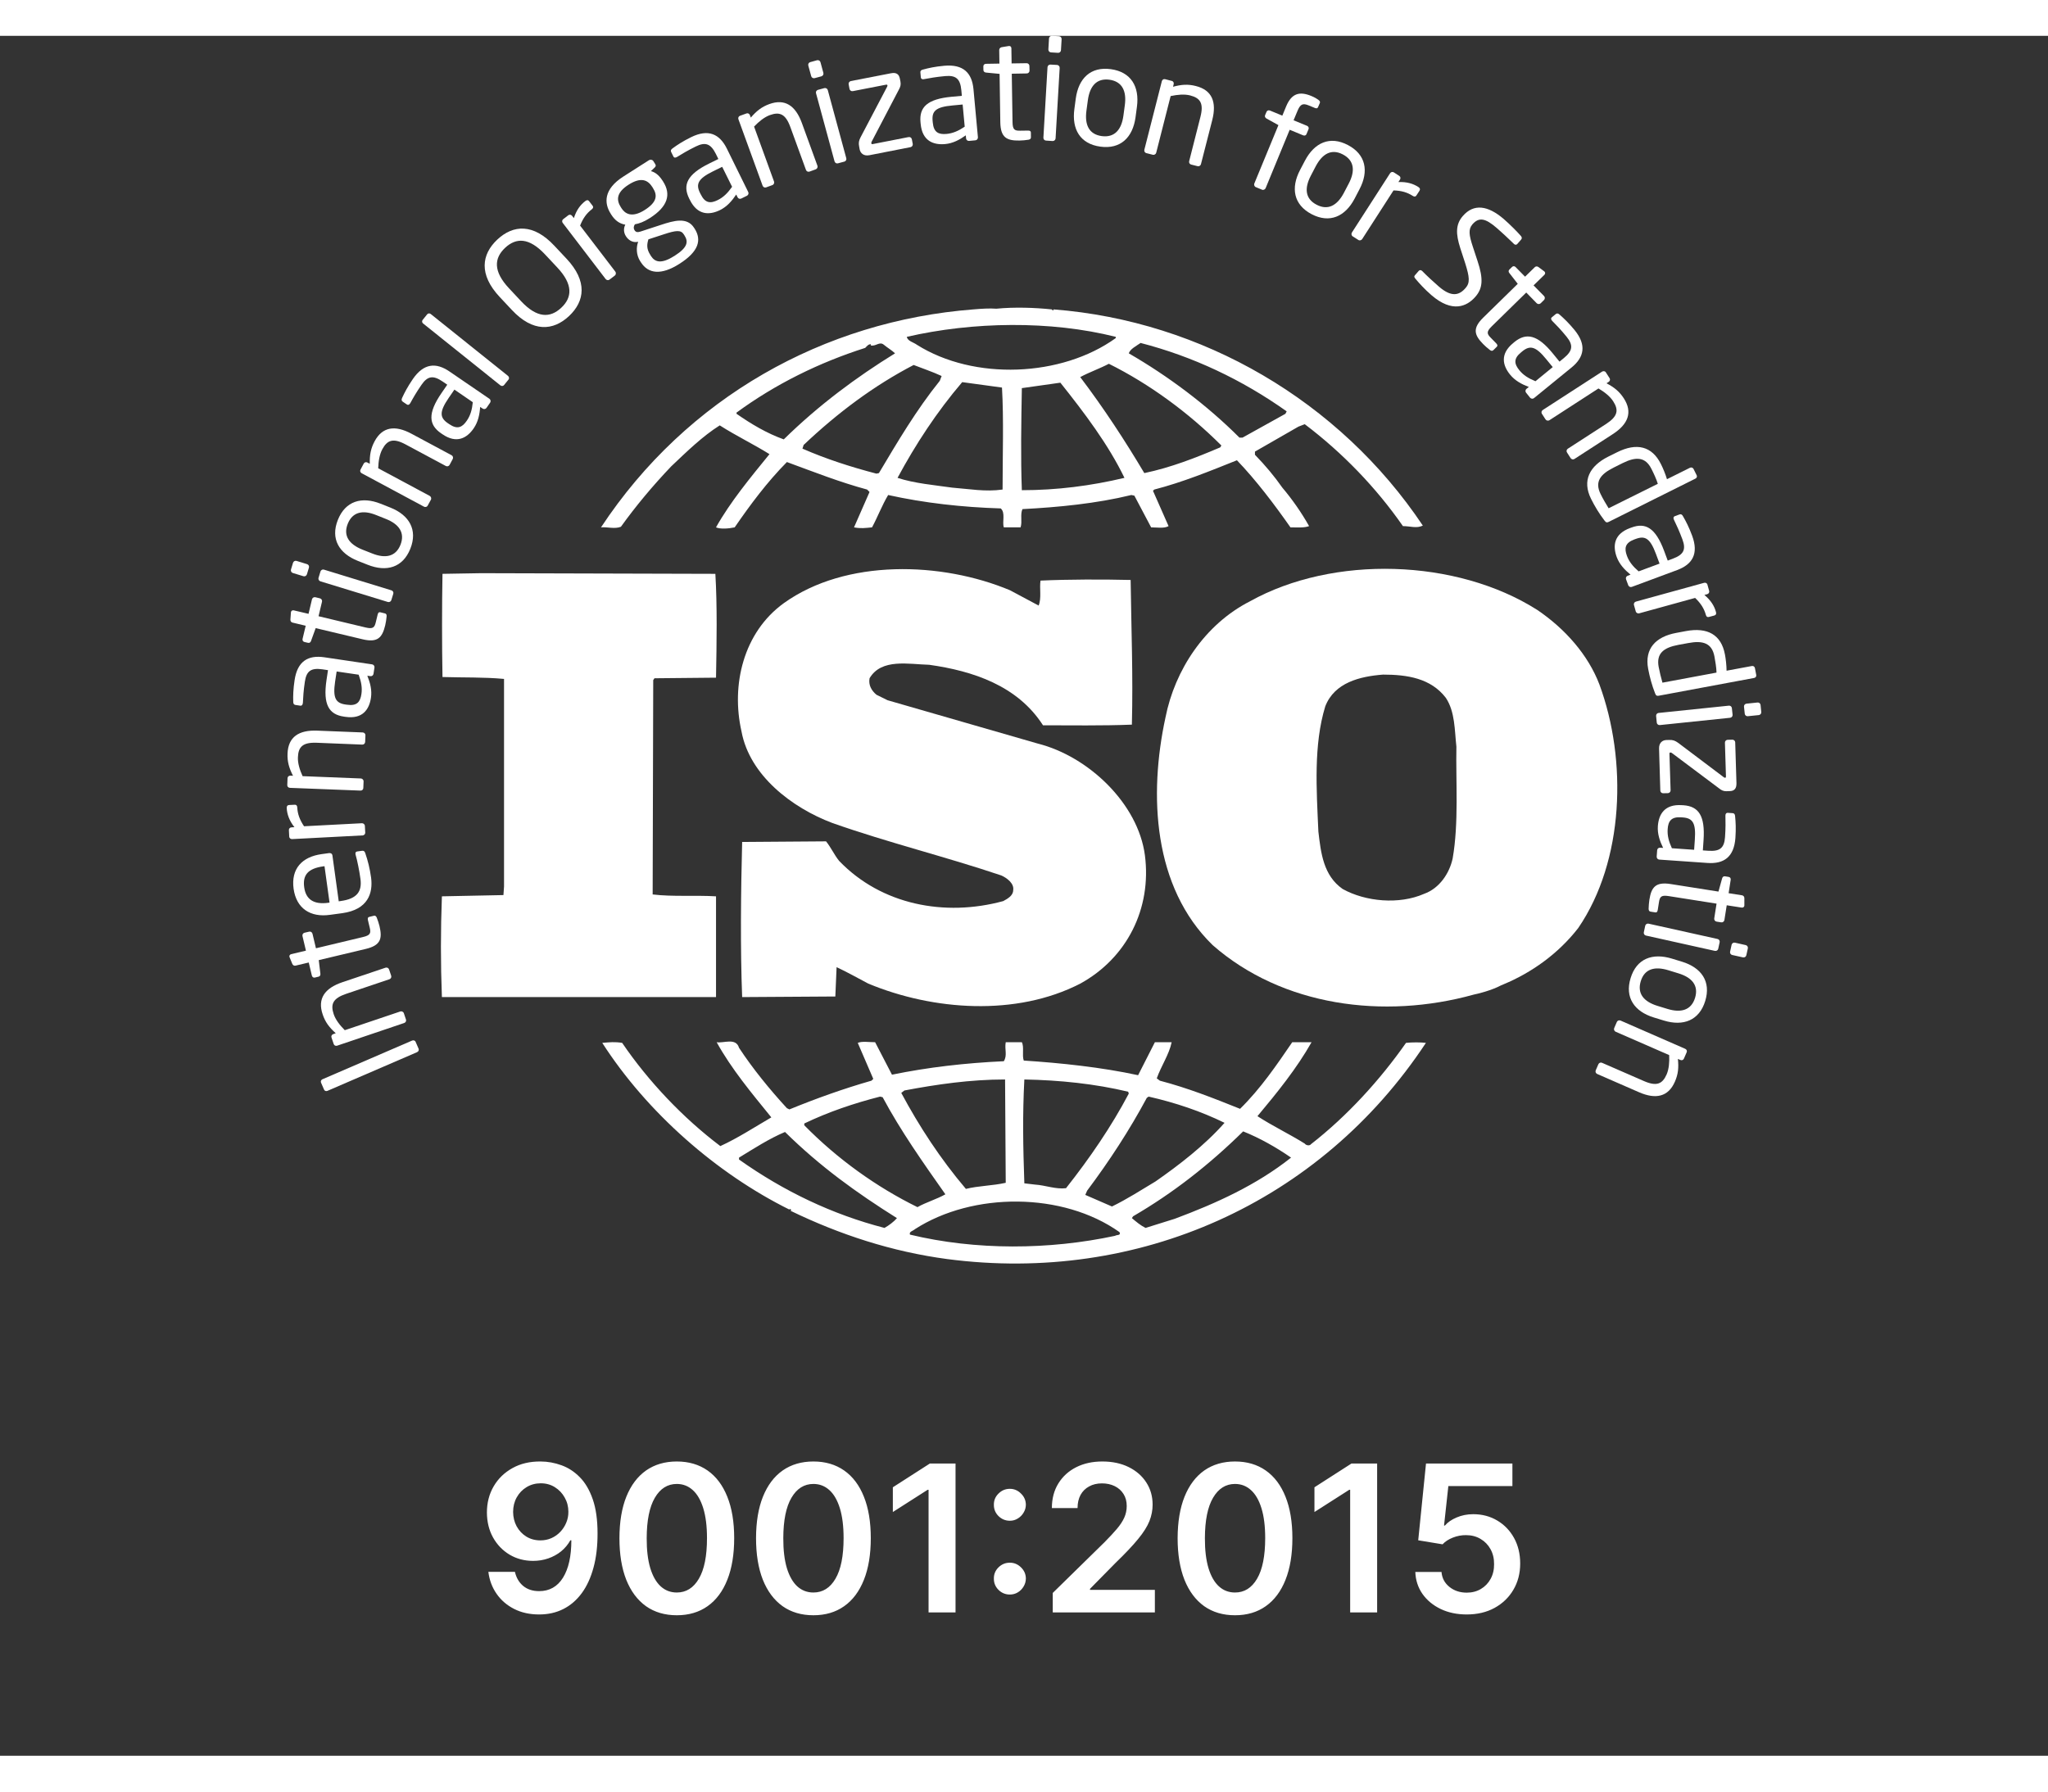 <svg width="112" height="98" viewBox="0 0 100 84" fill="none" xmlns="http://www.w3.org/2000/svg">
<rect x="0" y="0" width="100" height="84" fill="#333333" stroke="none"/>
<path d="M70.931 40.174C70.778 40.89 70.294 41.635 69.533 41.905C68.32 42.438 66.681 42.291 65.558 41.667C64.617 41.008 64.496 39.907 64.374 38.863C64.282 36.807 64.134 34.629 64.71 32.748C65.162 31.583 66.406 31.284 67.532 31.197C68.716 31.197 69.866 31.376 70.597 32.331C71.052 33.015 71.023 33.911 71.113 34.717C71.081 36.416 71.234 38.443 70.931 40.174ZM78.095 31.675C77.548 30.24 76.425 28.959 75.058 28.036C71.113 25.531 65.101 25.351 61.036 27.616C58.819 28.747 57.363 30.985 56.909 33.287C56.087 37.071 56.298 41.574 59.213 44.41C62.614 47.391 67.561 48.049 71.962 46.825C72.17 46.785 72.833 46.619 73.29 46.376L73.42 46.321C74.786 45.753 76.089 44.828 77.062 43.575C79.308 40.293 79.461 35.372 78.095 31.675Z" fill="white"/>
<path d="M34.962 42.026C33.961 41.965 32.837 42.053 31.868 41.934L31.896 31.464L31.957 31.376L34.962 31.347C34.994 29.648 35.023 27.825 34.93 26.276L23.49 26.244L21.606 26.276C21.577 27.856 21.577 29.703 21.606 31.315C22.64 31.347 23.609 31.316 24.611 31.408V41.548L24.582 41.965L21.577 42.026C21.514 43.693 21.514 45.306 21.577 46.947H34.962V42.026Z" fill="white"/>
<path d="M57.363 57.774L55.936 58.221C55.693 58.102 55.481 57.922 55.268 57.742L55.328 57.652C57.271 56.521 59.031 55.147 60.701 53.506C61.52 53.834 62.31 54.283 63.04 54.787C61.341 56.136 59.366 57.026 57.363 57.774ZM54.449 58.606C51.233 59.296 47.649 59.323 44.433 58.548C44.372 58.4 44.583 58.369 44.676 58.281C47.498 56.461 51.898 56.461 54.663 58.426C54.752 58.606 54.509 58.548 54.449 58.606ZM43.188 58.221C40.638 57.562 38.27 56.429 36.085 54.88V54.787C36.814 54.344 37.544 53.865 38.331 53.535C40.062 55.24 41.851 56.521 43.796 57.742C43.642 57.922 43.4 58.102 43.188 58.221ZM39.272 53.12C40.458 52.552 41.7 52.132 42.974 51.807L43.098 51.838C43.976 53.479 45.069 55.028 46.161 56.579C45.738 56.82 45.221 56.965 44.798 57.206C42.794 56.222 40.881 54.848 39.272 53.208V53.12ZM44.161 51.508C45.738 51.21 47.377 50.971 49.076 50.971L49.108 56.017C48.468 56.162 47.77 56.162 47.163 56.315C45.918 54.848 44.887 53.268 44.007 51.627L44.161 51.508ZM50.017 50.971C51.748 51.003 53.479 51.183 55.086 51.569L55.117 51.659C54.269 53.268 53.204 54.822 52.051 56.281C51.534 56.341 51.05 56.136 50.535 56.104L50.017 56.043C49.956 54.283 49.924 52.732 50.017 50.971ZM55.997 51.868L56.087 51.807C57.395 52.105 58.637 52.523 59.792 53.088C58.819 54.19 57.575 55.147 56.423 55.95C55.725 56.368 55.025 56.82 54.295 57.174L52.993 56.608L53.082 56.402C54.176 54.941 55.149 53.447 55.997 51.868ZM68.653 49.183C67.379 51.003 65.77 52.763 64.012 54.132C63.949 54.224 63.766 54.19 63.709 54.103C62.947 53.627 62.128 53.239 61.399 52.763C62.371 51.601 63.312 50.438 64.041 49.151H63.098C62.342 50.258 61.552 51.421 60.55 52.404C59.213 51.868 58.001 51.389 56.634 51.03L56.483 50.916C56.695 50.314 57.088 49.748 57.21 49.151H56.391L55.572 50.762C53.782 50.374 51.809 50.166 49.988 50.047C49.895 49.78 50.017 49.392 49.895 49.151H49.108C49.044 49.51 49.197 49.78 49.015 50.079C47.134 50.166 45.313 50.374 43.553 50.737L42.731 49.151C42.43 49.151 42.094 49.093 41.883 49.183L42.641 50.943L42.551 51.03C41.182 51.421 39.85 51.9 38.545 52.433L38.423 52.372C37.572 51.447 36.753 50.438 36.085 49.423C35.934 48.913 35.326 49.212 34.993 49.151C35.72 50.464 36.693 51.627 37.663 52.822C36.843 53.3 36.026 53.834 35.173 54.224C33.352 52.85 31.656 51.061 30.379 49.183C30.015 49.125 29.774 49.151 29.407 49.183C31.592 52.584 34.993 55.564 38.545 57.325C38.545 57.325 38.545 57.298 38.577 57.298C38.603 57.298 38.664 57.353 38.603 57.385C41.003 58.548 43.553 59.383 46.253 59.742C55.572 60.964 64.466 56.999 69.625 49.183C69.356 49.151 68.957 49.151 68.653 49.183Z" fill="white"/>
<path d="M35.963 18.401C37.876 17 40.001 15.957 42.247 15.24C42.339 15.148 42.398 15.061 42.519 15.061V15.121C42.762 15.18 42.945 14.91 43.156 15.087C43.339 15.24 43.553 15.359 43.703 15.507C41.822 16.667 39.969 18.041 38.27 19.709C37.451 19.416 36.692 18.967 35.963 18.459V18.401ZM54.48 14.701V14.762C51.837 16.667 47.559 16.847 44.768 15.087C44.612 14.968 44.311 14.91 44.279 14.701C47.498 13.959 51.29 13.898 54.48 14.701ZM55.693 15C58.243 15.658 60.64 16.789 62.826 18.34L62.765 18.459L60.672 19.622H60.519C58.912 18.015 57.03 16.614 55.117 15.507C55.178 15.299 55.481 15.148 55.693 15ZM59.58 20.1C58.394 20.605 57.178 21.083 55.875 21.356C54.935 19.775 53.904 18.195 52.746 16.667C53.172 16.435 53.69 16.255 54.144 16.017C56.121 17 58.032 18.401 59.638 20.008L59.58 20.1ZM49.895 22.191C49.834 20.605 49.866 18.848 49.895 17.206C50.503 17.119 51.169 17.027 51.776 16.94C52.96 18.427 54.115 19.955 54.905 21.588C53.265 21.979 51.594 22.191 49.895 22.191ZM48.954 22.159C48.106 22.278 47.347 22.132 46.494 22.066C45.677 21.948 44.644 21.86 43.825 21.588C44.705 19.955 45.738 18.372 46.983 16.913L48.925 17.178C49.015 18.726 48.954 20.518 48.954 22.159ZM42.916 21.356L42.794 21.382C41.55 21.057 40.334 20.666 39.182 20.161L39.24 19.981C40.91 18.401 42.67 17.087 44.612 16.075C45.069 16.255 45.524 16.403 45.978 16.614L45.889 16.847C44.734 18.282 43.825 19.831 42.916 21.356ZM30.318 23.977C31.047 22.962 31.867 21.979 32.776 21.025C33.563 20.28 34.293 19.564 35.144 19.025C35.934 19.532 36.814 19.955 37.572 20.43C36.631 21.588 35.662 22.756 34.961 24.006C35.173 24.098 35.569 24.07 35.873 24.006C36.631 22.904 37.451 21.799 38.423 20.816C39.726 21.295 41.002 21.799 42.339 22.159L42.458 22.278L41.7 24.006C42.036 24.07 42.247 24.038 42.58 24.006C42.852 23.501 43.063 22.936 43.367 22.426C45.13 22.817 46.983 23.023 48.864 23.081C49.107 23.293 48.925 23.739 49.015 24.006H49.834C49.924 23.713 49.805 23.38 49.924 23.115C51.687 23.023 53.536 22.843 55.241 22.426L55.389 22.457L56.208 24.006C56.483 24.006 56.845 24.07 57.059 23.945L56.298 22.22L56.361 22.159C57.754 21.799 59.062 21.263 60.397 20.729C61.34 21.712 62.218 22.875 63.011 24.006C63.343 24.006 63.676 24.038 63.92 23.945C63.555 23.293 63.098 22.637 62.614 22.066C62.218 21.501 61.795 20.996 61.277 20.46V20.306L63.401 19.086L63.708 18.967C65.558 20.367 67.196 22.066 68.502 23.945C68.866 23.945 69.17 24.07 69.474 23.919C65.405 17.835 58.697 13.924 51.446 13.361L51.414 13.42L51.354 13.361C50.535 13.274 49.53 13.24 48.65 13.327C48.317 13.301 47.923 13.327 47.527 13.361C40.244 13.924 33.537 17.656 29.346 24.006C29.65 23.977 30.014 24.098 30.318 23.977Z" fill="white"/>
<path d="M48.986 42.259C46.132 43.036 43.035 42.444 40.971 40.293C40.73 39.994 40.577 39.64 40.334 39.341L36.238 39.371C36.175 41.785 36.145 44.56 36.238 46.947L40.788 46.918L40.849 45.486C41.367 45.723 41.883 46.022 42.398 46.289C45.556 47.602 49.62 47.901 52.747 46.289C55.025 45.039 56.24 42.624 55.904 40.023C55.572 37.491 53.143 35.192 50.685 34.569L43.339 32.449L42.794 32.18C42.551 31.974 42.398 31.707 42.459 31.376C43.035 30.393 44.372 30.692 45.373 30.718C47.498 31.017 49.684 31.733 50.928 33.673C52.263 33.673 53.811 33.699 55.268 33.641C55.328 31.197 55.241 29.051 55.207 26.575C53.841 26.543 52.171 26.543 50.807 26.606C50.746 26.96 50.865 27.465 50.714 27.825L49.319 27.079C45.979 25.679 41.304 25.531 38.27 27.709C36.296 29.138 35.691 31.707 36.206 33.971C36.6 36.117 38.664 37.698 40.638 38.443C43.339 39.397 46.161 40.086 48.896 41.008C49.168 41.13 49.53 41.4 49.472 41.728C49.472 41.992 49.197 42.145 48.986 42.259Z" fill="white"/>
<path d="M20.292 49.13L20.44 49.47C20.466 49.534 20.432 49.608 20.363 49.638L15.99 51.526C15.926 51.553 15.852 51.535 15.823 51.466L15.675 51.125C15.649 51.061 15.675 50.99 15.744 50.961L20.12 49.072C20.181 49.045 20.263 49.061 20.292 49.13Z" fill="white"/>
<path d="M18.997 45.596L19.1 45.902C19.124 45.974 19.087 46.051 19.016 46.075L16.902 46.788C16.254 47.008 16.13 47.293 16.294 47.782C16.384 48.051 16.59 48.318 16.835 48.564L19.547 47.649C19.61 47.626 19.695 47.663 19.719 47.734L19.825 48.049C19.845 48.111 19.808 48.189 19.737 48.212L16.463 49.32C16.392 49.343 16.318 49.312 16.294 49.24L16.186 48.92C16.162 48.849 16.201 48.778 16.273 48.755L16.394 48.712C16.075 48.426 15.882 48.171 15.755 47.792C15.493 47.02 15.858 46.513 16.711 46.223L18.826 45.511C18.894 45.488 18.973 45.525 18.997 45.596Z" fill="white"/>
<path d="M18.397 43.068C18.447 43.194 18.503 43.364 18.532 43.488C18.674 44.095 18.587 44.42 17.863 44.594L15.564 45.142L15.643 45.797C15.654 45.871 15.628 45.934 15.554 45.95L15.377 45.993C15.305 46.011 15.247 45.969 15.228 45.898L15.075 45.258L14.431 45.411C14.364 45.427 14.301 45.393 14.272 45.324L14.137 44.994C14.135 44.988 14.135 44.98 14.132 44.975C14.119 44.923 14.156 44.864 14.222 44.849L14.938 44.679L14.769 43.966C14.753 43.895 14.798 43.82 14.869 43.804L15.094 43.752C15.165 43.733 15.239 43.778 15.258 43.852L15.427 44.563L17.723 44.014C18.085 43.929 18.117 43.824 18.054 43.559L17.966 43.192C17.945 43.099 17.961 43.047 18.027 43.031L18.257 42.975C18.315 42.962 18.363 42.985 18.397 43.068Z" fill="white"/>
<path d="M15.784 40.562C15.026 40.668 14.772 40.995 14.854 41.587C14.933 42.164 15.306 42.441 16.03 42.341L16.091 42.332L15.845 40.555L15.784 40.562ZM16.231 40.023L16.54 42.27L16.636 42.256C17.433 42.146 17.684 41.791 17.6 41.173C17.547 40.785 17.449 40.29 17.362 39.989C17.36 39.976 17.357 39.968 17.357 39.955C17.349 39.902 17.367 39.844 17.436 39.836L17.663 39.804C17.751 39.791 17.801 39.812 17.835 39.915C17.962 40.287 18.055 40.652 18.118 41.101C18.224 41.873 17.965 42.674 16.717 42.848L16.112 42.93C15.153 43.065 14.471 42.618 14.336 41.659C14.202 40.679 14.749 40.097 15.702 39.965L16.064 39.915C16.152 39.904 16.218 39.941 16.231 40.023Z" fill="white"/>
<path d="M14.515 37.687C14.531 37.999 14.627 38.277 14.846 38.604L17.676 38.456C17.742 38.454 17.813 38.512 17.816 38.586L17.834 38.916C17.837 38.985 17.779 39.048 17.705 39.051L14.262 39.231C14.188 39.233 14.124 39.183 14.122 39.109L14.106 38.792C14.101 38.718 14.159 38.66 14.233 38.657L14.375 38.649C14.122 38.324 14.016 38.017 14 37.714C13.998 37.618 14.034 37.571 14.117 37.566L14.391 37.553C14.465 37.547 14.51 37.592 14.515 37.687Z" fill="white"/>
<path d="M17.843 34.161L17.83 34.487C17.827 34.561 17.764 34.619 17.689 34.616L15.467 34.526C14.785 34.5 14.566 34.722 14.547 35.234C14.534 35.517 14.63 35.84 14.775 36.157L17.623 36.27C17.689 36.273 17.756 36.337 17.753 36.411L17.74 36.741C17.737 36.81 17.674 36.868 17.6 36.862L14.156 36.728C14.082 36.725 14.024 36.667 14.027 36.593L14.04 36.255C14.043 36.181 14.106 36.13 14.18 36.133L14.307 36.138C14.114 35.758 14.024 35.451 14.04 35.052C14.072 34.241 14.592 33.898 15.491 33.934L17.711 34.022C17.787 34.024 17.846 34.088 17.843 34.161Z" fill="white"/>
<path d="M16.438 31.044L16.363 31.537C16.244 32.346 16.393 32.587 16.868 32.658L16.947 32.668C17.428 32.74 17.59 32.534 17.648 32.145C17.693 31.836 17.64 31.548 17.513 31.202L16.438 31.044ZM18.285 30.851L18.237 31.16C18.227 31.234 18.158 31.284 18.084 31.273L17.936 31.252C18.076 31.601 18.169 31.955 18.113 32.33C18.028 32.899 17.703 33.382 16.868 33.26L16.786 33.248C16.065 33.142 15.766 32.666 15.941 31.474L16.015 30.98L15.748 30.94C15.185 30.858 14.963 31.022 14.886 31.543C14.82 31.979 14.802 32.304 14.789 32.576C14.786 32.589 14.786 32.595 14.783 32.608C14.773 32.668 14.743 32.727 14.659 32.714L14.424 32.679C14.35 32.668 14.318 32.615 14.318 32.521C14.31 32.238 14.315 31.924 14.384 31.469C14.521 30.541 15.045 30.235 15.835 30.351L18.169 30.697C18.242 30.708 18.295 30.776 18.285 30.851Z" fill="white"/>
<path d="M18.878 28.354C18.867 28.488 18.839 28.663 18.809 28.789C18.664 29.395 18.437 29.645 17.713 29.474L15.414 28.927L15.189 29.548C15.165 29.619 15.115 29.662 15.041 29.645L14.864 29.604C14.79 29.585 14.758 29.521 14.774 29.45L14.927 28.811L14.283 28.657C14.216 28.642 14.174 28.581 14.18 28.507L14.206 28.152C14.209 28.145 14.211 28.139 14.211 28.131C14.224 28.078 14.283 28.044 14.346 28.06L15.065 28.229L15.234 27.518C15.252 27.447 15.326 27.402 15.398 27.418L15.623 27.473C15.694 27.489 15.739 27.563 15.723 27.635L15.554 28.346L17.85 28.895C18.212 28.98 18.289 28.9 18.35 28.636L18.439 28.269C18.461 28.176 18.497 28.137 18.564 28.152L18.793 28.208C18.854 28.221 18.886 28.264 18.878 28.354Z" fill="white"/>
<path d="M19.203 27.251L19.108 27.56C19.086 27.632 19.009 27.671 18.938 27.65L15.643 26.641C15.572 26.617 15.532 26.543 15.553 26.472L15.648 26.16C15.672 26.088 15.746 26.049 15.817 26.07L19.113 27.082C19.184 27.103 19.227 27.18 19.203 27.251ZM15.085 25.972L14.985 26.302C14.961 26.374 14.887 26.414 14.816 26.392L14.298 26.234C14.226 26.213 14.187 26.136 14.208 26.065L14.308 25.734C14.332 25.663 14.406 25.623 14.478 25.644L14.995 25.803C15.067 25.827 15.107 25.901 15.085 25.972Z" fill="white"/>
<path d="M18.365 23.404C17.726 23.147 17.216 23.242 16.98 23.832C16.748 24.416 17.047 24.833 17.694 25.092L18.17 25.28C18.809 25.536 19.319 25.446 19.555 24.857C19.784 24.273 19.488 23.85 18.841 23.594L18.365 23.404ZM20.036 25.05C19.668 25.972 18.873 26.199 17.951 25.832L17.475 25.644C16.55 25.277 16.13 24.564 16.497 23.641C16.864 22.719 17.662 22.484 18.584 22.851L19.063 23.041C19.985 23.409 20.403 24.128 20.036 25.05Z" fill="white"/>
<path d="M22.106 20.668L21.953 20.954C21.918 21.02 21.834 21.044 21.77 21.009L19.807 19.957C19.204 19.632 18.911 19.738 18.668 20.19C18.533 20.441 18.478 20.774 18.467 21.12L20.985 22.471C21.043 22.502 21.075 22.59 21.041 22.655L20.882 22.946C20.851 23.007 20.769 23.031 20.703 22.996L17.661 21.363C17.595 21.329 17.566 21.252 17.603 21.186L17.762 20.888C17.798 20.824 17.878 20.803 17.941 20.84L18.055 20.901C18.047 20.473 18.102 20.156 18.29 19.804C18.673 19.088 19.294 19.006 20.087 19.431L22.05 20.483C22.116 20.52 22.14 20.602 22.106 20.668Z" fill="white"/>
<path d="M22.188 17.278L21.905 17.69C21.445 18.364 21.471 18.647 21.868 18.919L21.934 18.964C22.336 19.239 22.571 19.122 22.793 18.797C22.97 18.541 23.049 18.261 23.086 17.894L22.188 17.278ZM23.932 17.915L23.755 18.171C23.713 18.232 23.628 18.248 23.567 18.205L23.445 18.124C23.419 18.496 23.345 18.856 23.131 19.167C22.806 19.643 22.301 19.936 21.604 19.458L21.538 19.413C20.935 19.001 20.874 18.443 21.556 17.45L21.839 17.038L21.614 16.884C21.146 16.564 20.874 16.614 20.576 17.051C20.327 17.413 20.166 17.695 20.037 17.933C20.029 17.944 20.026 17.949 20.018 17.96C19.984 18.01 19.931 18.05 19.859 17.999L19.664 17.867C19.603 17.825 19.595 17.762 19.637 17.677C19.756 17.421 19.899 17.143 20.158 16.763C20.689 15.989 21.292 15.943 21.95 16.395L23.898 17.727C23.958 17.77 23.974 17.854 23.932 17.915Z" fill="white"/>
<path d="M24.832 16.784L24.61 17.058C24.568 17.111 24.488 17.116 24.43 17.069L20.662 14.051C20.609 14.009 20.59 13.935 20.635 13.877L20.857 13.602C20.899 13.549 20.974 13.541 21.032 13.586L24.8 16.604C24.853 16.646 24.877 16.725 24.832 16.784Z" fill="white"/>
<path d="M26.614 10.677C25.837 9.847 25.205 9.847 24.663 10.354C24.124 10.859 24.076 11.499 24.853 12.329L25.448 12.965C26.225 13.792 26.862 13.79 27.406 13.28C27.943 12.778 27.988 12.141 27.211 11.314L26.614 10.677ZM27.784 13.687C27.01 14.411 26.022 14.485 24.996 13.391L24.399 12.754C23.371 11.657 23.509 10.677 24.283 9.95C25.06 9.223 26.043 9.155 27.068 10.252L27.665 10.888C28.691 11.982 28.558 12.96 27.784 13.687Z" fill="white"/>
<path d="M28.894 8.475C28.645 8.666 28.471 8.901 28.325 9.268L30.046 11.517C30.088 11.57 30.08 11.662 30.022 11.707L29.758 11.908C29.705 11.95 29.62 11.937 29.573 11.879L27.48 9.141C27.432 9.083 27.44 9.001 27.498 8.956L27.749 8.763C27.81 8.718 27.889 8.732 27.934 8.792L28.021 8.903C28.145 8.512 28.338 8.253 28.582 8.068C28.656 8.01 28.719 8.013 28.767 8.079L28.936 8.298C28.981 8.356 28.968 8.417 28.894 8.475Z" fill="white"/>
<path d="M33.388 9.696C33.246 9.471 33.005 9.498 32.411 9.694L31.66 9.939C31.586 10.188 31.562 10.402 31.753 10.698L31.784 10.751C31.988 11.068 32.302 11.147 32.937 10.745C33.587 10.331 33.618 10.053 33.417 9.741L33.388 9.696ZM31.853 7.386C31.636 7.046 31.311 6.877 30.696 7.268C30.056 7.675 30.112 8.05 30.315 8.37L30.344 8.415C30.503 8.666 30.828 8.922 31.483 8.504C32.099 8.113 32.102 7.775 31.882 7.434L31.853 7.386ZM31.961 6.438L31.782 6.607C31.954 6.652 32.151 6.763 32.35 7.072L32.379 7.117C32.778 7.743 32.611 8.338 31.734 8.898C31.433 9.091 31.208 9.168 31 9.205C30.933 9.313 30.928 9.405 30.981 9.49C31.044 9.588 31.121 9.609 31.274 9.559L32.263 9.236C32.91 9.022 33.55 8.84 33.891 9.377L33.92 9.421C34.269 9.969 34.118 10.536 33.182 11.131C32.284 11.707 31.65 11.62 31.296 11.062L31.261 11.01C31.058 10.693 31.063 10.32 31.161 10.058L31.108 10.066C30.875 10.103 30.677 9.966 30.564 9.789L30.561 9.783C30.46 9.63 30.431 9.416 30.532 9.223C30.249 9.173 30.032 9.022 29.847 8.732L29.818 8.684C29.496 8.177 29.461 7.495 30.442 6.869L31.689 6.073C31.758 6.031 31.855 6.047 31.901 6.116L31.993 6.263C32.041 6.337 32.017 6.385 31.961 6.438Z" fill="white"/>
<path d="M35.263 6.398L34.814 6.618C34.079 6.98 33.968 7.241 34.18 7.672L34.217 7.743C34.431 8.182 34.695 8.195 35.047 8.021C35.327 7.883 35.533 7.675 35.747 7.373L35.263 6.398ZM36.474 7.809L36.194 7.947C36.127 7.979 36.046 7.952 36.014 7.883L35.948 7.751C35.739 8.063 35.499 8.341 35.158 8.51C34.642 8.763 34.058 8.771 33.685 8.013L33.649 7.942C33.326 7.286 33.546 6.768 34.626 6.237L35.076 6.015L34.957 5.772C34.703 5.262 34.441 5.172 33.968 5.407C33.575 5.6 33.295 5.769 33.065 5.912C33.051 5.92 33.046 5.923 33.033 5.928C32.977 5.954 32.914 5.965 32.877 5.886L32.771 5.672C32.737 5.605 32.764 5.547 32.843 5.494C33.07 5.328 33.331 5.154 33.744 4.95C34.587 4.535 35.136 4.792 35.491 5.508L36.534 7.627C36.569 7.693 36.539 7.775 36.474 7.809Z" fill="white"/>
<path d="M39.832 6.52L39.526 6.631C39.457 6.655 39.378 6.62 39.354 6.549L38.593 4.459C38.36 3.816 38.072 3.697 37.589 3.872C37.322 3.97 37.06 4.181 36.82 4.432L37.795 7.117C37.819 7.181 37.784 7.265 37.715 7.289L37.404 7.403C37.34 7.426 37.261 7.389 37.237 7.32L36.056 4.075C36.032 4.007 36.061 3.93 36.13 3.906L36.45 3.79C36.519 3.764 36.59 3.803 36.616 3.872L36.661 3.993C36.939 3.669 37.19 3.47 37.565 3.333C38.328 3.055 38.844 3.409 39.153 4.255L39.914 6.346C39.938 6.417 39.901 6.493 39.832 6.52Z" fill="white"/>
<path d="M41.23 6.142L40.915 6.227C40.844 6.248 40.77 6.203 40.749 6.131L39.845 2.804C39.824 2.733 39.866 2.659 39.94 2.638L40.252 2.553C40.323 2.535 40.398 2.577 40.419 2.649L41.322 5.976C41.343 6.047 41.301 6.123 41.23 6.142ZM40.109 1.977L39.776 2.067C39.705 2.085 39.629 2.043 39.61 1.972L39.467 1.449C39.449 1.377 39.491 1.303 39.562 1.285L39.895 1.192C39.967 1.174 40.043 1.216 40.062 1.288L40.204 1.811C40.223 1.882 40.181 1.956 40.109 1.977Z" fill="white"/>
<path d="M44.462 5.436L42.453 5.83C42.168 5.886 42.012 5.729 41.975 5.542L41.952 5.415C41.914 5.23 41.935 5.122 42.02 4.955L43.318 2.484C43.326 2.463 43.336 2.439 43.333 2.421C43.328 2.392 43.31 2.376 43.257 2.387L41.642 2.701C41.568 2.717 41.497 2.669 41.481 2.595L41.438 2.368C41.423 2.297 41.473 2.225 41.544 2.209L43.5 1.829C43.772 1.773 43.896 1.882 43.936 2.08L43.968 2.241C43.994 2.379 43.968 2.49 43.886 2.635L42.564 5.164C42.543 5.196 42.541 5.225 42.546 5.246C42.551 5.278 42.562 5.296 42.609 5.288L44.364 4.945C44.438 4.929 44.51 4.979 44.523 5.05L44.568 5.278C44.581 5.349 44.533 5.423 44.462 5.436Z" fill="white"/>
<path d="M47.004 3.354L46.508 3.401C45.691 3.475 45.493 3.676 45.538 4.155L45.546 4.236C45.59 4.72 45.831 4.826 46.22 4.791C46.529 4.762 46.798 4.643 47.105 4.437L47.004 3.354ZM47.628 5.103L47.316 5.132C47.242 5.137 47.176 5.082 47.171 5.008L47.158 4.86C46.851 5.079 46.529 5.251 46.151 5.286C45.577 5.338 45.03 5.137 44.954 4.297L44.946 4.215C44.88 3.489 45.268 3.087 46.468 2.976L46.965 2.931L46.941 2.661C46.888 2.096 46.677 1.919 46.151 1.966C45.712 2.006 45.392 2.064 45.125 2.114C45.112 2.117 45.104 2.117 45.091 2.12C45.03 2.125 44.97 2.109 44.962 2.022L44.941 1.787C44.932 1.713 44.975 1.668 45.07 1.647C45.34 1.573 45.646 1.504 46.103 1.462C47.039 1.377 47.459 1.813 47.533 2.606L47.75 4.955C47.755 5.029 47.702 5.095 47.628 5.103Z" fill="white"/>
<path d="M50.219 5.074C50.082 5.095 49.908 5.114 49.778 5.114C49.154 5.124 48.856 4.966 48.843 4.221L48.808 1.858L48.15 1.795C48.076 1.787 48.021 1.747 48.018 1.673L48.015 1.491C48.015 1.417 48.068 1.369 48.142 1.367L48.8 1.356L48.79 0.693C48.79 0.627 48.835 0.571 48.909 0.555L49.26 0.497H49.281C49.337 0.494 49.384 0.542 49.384 0.611L49.395 1.348L50.127 1.337C50.201 1.335 50.264 1.396 50.264 1.47L50.27 1.7C50.27 1.774 50.209 1.837 50.135 1.837L49.403 1.85L49.44 4.213C49.445 4.585 49.54 4.638 49.812 4.633L50.19 4.628C50.285 4.625 50.333 4.651 50.336 4.72L50.338 4.958C50.338 5.019 50.306 5.058 50.219 5.074Z" fill="white"/>
<path d="M51.663 0.83L51.317 0.809C51.243 0.806 51.187 0.74 51.19 0.666L51.221 0.127C51.227 0.053 51.29 -0.005 51.364 0L51.711 0.019C51.785 0.024 51.84 0.087 51.837 0.162L51.805 0.703C51.8 0.777 51.737 0.835 51.663 0.83ZM51.398 5.138L51.074 5.116C50.999 5.114 50.944 5.048 50.947 4.974L51.148 1.531C51.153 1.456 51.217 1.401 51.29 1.404L51.615 1.422C51.689 1.427 51.745 1.491 51.742 1.567L51.542 5.008C51.536 5.085 51.473 5.14 51.398 5.138Z" fill="white"/>
<path d="M54.923 3.388C55.016 2.704 54.801 2.231 54.17 2.143C53.546 2.062 53.213 2.453 53.118 3.143L53.049 3.653C52.957 4.337 53.165 4.81 53.797 4.897C54.421 4.979 54.762 4.588 54.854 3.898L54.923 3.388ZM53.728 5.412C52.74 5.278 52.325 4.559 52.46 3.573L52.528 3.063C52.661 2.078 53.252 1.493 54.239 1.628C55.227 1.763 55.647 2.482 55.514 3.467L55.446 3.978C55.311 4.963 54.714 5.547 53.728 5.412Z" fill="white"/>
<path d="M58.476 6.366L58.162 6.287C58.088 6.269 58.046 6.195 58.065 6.121L58.614 3.962C58.783 3.298 58.612 3.039 58.112 2.91C57.837 2.841 57.501 2.868 57.16 2.942L56.455 5.711C56.439 5.777 56.362 5.827 56.291 5.809L55.969 5.727C55.903 5.711 55.86 5.637 55.876 5.566L56.73 2.217C56.748 2.143 56.817 2.099 56.889 2.117L57.216 2.202C57.29 2.217 57.327 2.292 57.308 2.363L57.277 2.487C57.689 2.376 58.008 2.352 58.397 2.453C59.185 2.654 59.415 3.235 59.193 4.11L58.64 6.269C58.622 6.34 58.548 6.385 58.476 6.366Z" fill="white"/>
<path d="M64.21 3.525L63.908 3.401C63.615 3.28 63.491 3.33 63.351 3.674L63.163 4.125L63.821 4.395C63.89 4.424 63.919 4.496 63.893 4.559L63.792 4.802C63.766 4.866 63.7 4.886 63.631 4.86L62.973 4.588L61.797 7.442C61.77 7.503 61.689 7.543 61.626 7.516L61.319 7.389C61.25 7.363 61.221 7.275 61.245 7.215L62.423 4.361L61.845 4.041C61.779 4.006 61.747 3.943 61.77 3.88L61.842 3.711C61.868 3.65 61.937 3.621 62.006 3.647L62.614 3.898L62.799 3.449C63.076 2.778 63.483 2.712 64.033 2.939C64.202 3.01 64.294 3.069 64.368 3.121C64.429 3.169 64.469 3.214 64.448 3.272L64.36 3.478C64.334 3.547 64.278 3.552 64.21 3.525Z" fill="white"/>
<path d="M65.856 7.217C66.176 6.607 66.134 6.089 65.57 5.793C65.016 5.502 64.569 5.756 64.244 6.372L64.006 6.829C63.687 7.439 63.723 7.955 64.286 8.248C64.841 8.541 65.293 8.287 65.618 7.672L65.856 7.217ZM64.043 8.71C63.163 8.248 63.018 7.431 63.48 6.551L63.718 6.097C64.181 5.217 64.934 4.871 65.814 5.333C66.694 5.793 66.845 6.612 66.382 7.492L66.144 7.949C65.682 8.829 64.923 9.17 64.043 8.71Z" fill="white"/>
<path d="M68.979 7.815C68.718 7.648 68.437 7.561 68.043 7.55L66.511 9.929C66.474 9.984 66.387 10.011 66.326 9.969L66.045 9.791C65.99 9.754 65.972 9.67 66.011 9.606L67.874 6.713C67.916 6.649 67.993 6.628 68.057 6.668L68.323 6.84C68.387 6.879 68.398 6.961 68.358 7.022L68.281 7.141C68.694 7.125 69.003 7.22 69.257 7.384C69.336 7.434 69.354 7.495 69.312 7.564L69.161 7.796C69.121 7.86 69.058 7.868 68.979 7.815Z" fill="white"/>
<path d="M69.899 12.669C69.543 12.36 69.308 12.093 69.112 11.863C69.038 11.773 69.046 11.745 69.094 11.686L69.271 11.483C69.321 11.427 69.382 11.435 69.429 11.475C69.435 11.48 69.44 11.485 69.445 11.488C69.662 11.713 70.027 12.046 70.261 12.249C70.877 12.78 71.253 12.675 71.562 12.315C71.784 12.062 71.758 11.789 71.541 11.1L71.303 10.37C71.081 9.675 71.07 9.213 71.424 8.803C71.958 8.182 72.651 8.28 73.43 8.951C73.731 9.213 74.099 9.583 74.268 9.781C74.31 9.836 74.323 9.892 74.278 9.945L74.088 10.164C74.046 10.214 73.983 10.214 73.932 10.172C73.927 10.167 73.927 10.167 73.922 10.161C73.707 9.953 73.365 9.628 73.068 9.372C72.54 8.917 72.217 8.835 71.895 9.208C71.686 9.451 71.731 9.739 71.919 10.309L72.146 10.999C72.434 11.863 72.402 12.326 72.048 12.735C71.626 13.227 70.909 13.539 69.899 12.669Z" fill="white"/>
<path d="M72.749 15.344C72.64 15.262 72.508 15.146 72.418 15.053C71.982 14.609 71.892 14.284 72.423 13.763L74.109 12.112L73.703 11.591C73.654 11.536 73.647 11.467 73.7 11.414L73.832 11.287C73.884 11.234 73.956 11.242 74.006 11.295L74.466 11.763L74.939 11.3C74.987 11.253 75.061 11.247 75.121 11.293L75.407 11.506C75.409 11.509 75.415 11.514 75.42 11.52C75.457 11.559 75.457 11.625 75.409 11.673L74.881 12.188L75.394 12.709C75.444 12.762 75.444 12.849 75.391 12.902L75.227 13.063C75.174 13.113 75.087 13.113 75.034 13.06L74.524 12.537L72.838 14.189C72.574 14.448 72.6 14.554 72.791 14.746L73.055 15.016C73.121 15.085 73.135 15.137 73.087 15.185L72.918 15.351C72.873 15.394 72.82 15.397 72.749 15.344Z" fill="white"/>
<path d="M75.817 16.179L75.5 15.793C74.984 15.156 74.704 15.106 74.334 15.407L74.271 15.46C73.893 15.766 73.938 16.026 74.187 16.332C74.382 16.573 74.63 16.728 74.974 16.869L75.817 16.179ZM74.712 17.674L74.517 17.431C74.469 17.373 74.477 17.289 74.535 17.241L74.651 17.149C74.3 17.016 73.975 16.842 73.737 16.549C73.372 16.105 73.233 15.537 73.888 15.003L73.951 14.95C74.519 14.49 75.072 14.588 75.83 15.523L76.147 15.912L76.358 15.74C76.797 15.381 76.826 15.106 76.494 14.696C76.216 14.355 75.989 14.12 75.796 13.927C75.788 13.917 75.785 13.911 75.774 13.901C75.737 13.853 75.713 13.795 75.782 13.739L75.965 13.589C76.023 13.541 76.084 13.552 76.155 13.618C76.366 13.803 76.596 14.02 76.887 14.374C77.479 15.103 77.352 15.698 76.734 16.2L74.903 17.693C74.844 17.741 74.76 17.73 74.712 17.674Z" fill="white"/>
<path d="M76.69 20.624L76.515 20.351C76.473 20.29 76.491 20.206 76.555 20.164L78.423 18.956C78.997 18.583 79.047 18.277 78.767 17.846C78.614 17.608 78.349 17.399 78.051 17.222L75.654 18.774C75.598 18.811 75.508 18.797 75.466 18.734L75.286 18.456C75.249 18.398 75.268 18.314 75.331 18.274L78.225 16.401C78.288 16.361 78.37 16.371 78.41 16.435L78.592 16.718C78.635 16.781 78.611 16.86 78.55 16.9L78.442 16.969C78.82 17.167 79.07 17.368 79.287 17.703C79.729 18.385 79.501 18.967 78.746 19.455L76.877 20.666C76.816 20.705 76.732 20.687 76.69 20.624Z" fill="white"/>
<path d="M80.948 21.879C80.885 21.66 80.734 21.343 80.636 21.15C80.34 20.555 79.875 20.547 79.227 20.869L78.794 21.086C78.133 21.414 77.858 21.786 78.157 22.384C78.257 22.59 78.424 22.878 78.546 23.073L80.948 21.879ZM78.348 23.678C78.088 23.34 77.874 22.986 77.689 22.616C77.24 21.715 77.621 21.007 78.527 20.552L78.963 20.336C79.912 19.863 80.663 20.034 81.101 20.917C81.196 21.105 81.32 21.398 81.395 21.654L82.52 21.094C82.581 21.065 82.658 21.086 82.692 21.152L82.845 21.461C82.877 21.52 82.85 21.593 82.785 21.625L78.551 23.737C78.472 23.776 78.421 23.779 78.348 23.678Z" fill="white"/>
<path d="M81.033 25.777L80.858 25.306C80.573 24.54 80.327 24.403 79.876 24.569L79.801 24.596C79.344 24.767 79.305 25.026 79.439 25.394C79.547 25.687 79.732 25.912 80.01 26.155L81.033 25.777ZM79.505 26.834L79.397 26.543C79.37 26.472 79.408 26.395 79.476 26.369L79.616 26.316C79.325 26.078 79.075 25.811 78.942 25.457C78.745 24.918 78.794 24.337 79.587 24.041L79.664 24.014C80.348 23.758 80.837 24.03 81.257 25.158L81.432 25.629L81.685 25.534C82.217 25.335 82.333 25.085 82.148 24.59C81.994 24.178 81.857 23.885 81.738 23.639C81.733 23.626 81.731 23.62 81.725 23.607C81.704 23.552 81.704 23.486 81.786 23.457L82.008 23.375C82.077 23.348 82.132 23.377 82.177 23.462C82.317 23.705 82.465 23.983 82.624 24.413C82.951 25.296 82.639 25.814 81.892 26.091L79.68 26.913C79.611 26.94 79.532 26.903 79.505 26.834Z" fill="white"/>
<path d="M83.293 28.276C83.209 27.978 83.055 27.724 82.77 27.452L80.038 28.205C79.971 28.224 79.889 28.181 79.871 28.11L79.781 27.79C79.765 27.724 79.808 27.65 79.879 27.632L83.206 26.715C83.277 26.694 83.352 26.73 83.37 26.802L83.455 27.108C83.476 27.18 83.431 27.249 83.359 27.27L83.222 27.307C83.539 27.571 83.708 27.846 83.787 28.139C83.814 28.232 83.787 28.287 83.708 28.311L83.441 28.382C83.37 28.403 83.317 28.369 83.293 28.276Z" fill="white"/>
<path d="M83.814 31.099C83.811 30.872 83.753 30.523 83.713 30.312C83.592 29.659 83.148 29.521 82.437 29.656L81.959 29.743C81.232 29.878 80.868 30.161 80.989 30.819C81.031 31.046 81.11 31.369 81.174 31.591L83.814 31.099ZM80.817 32.117C80.661 31.72 80.553 31.321 80.476 30.914C80.292 29.923 80.852 29.345 81.848 29.16L82.329 29.07C83.372 28.877 84.047 29.247 84.226 30.216C84.266 30.423 84.303 30.737 84.305 31.007L85.542 30.777C85.608 30.764 85.677 30.806 85.69 30.88L85.754 31.218C85.767 31.284 85.724 31.348 85.65 31.361L80.997 32.228C80.909 32.243 80.859 32.233 80.817 32.117Z" fill="white"/>
<path d="M85.193 33.108L85.156 32.764C85.148 32.69 85.204 32.624 85.278 32.616L85.817 32.56C85.891 32.552 85.957 32.605 85.965 32.679L86 33.023C86.007 33.097 85.954 33.166 85.88 33.174L85.341 33.229C85.267 33.237 85.201 33.182 85.193 33.108ZM80.897 33.543L80.865 33.218C80.857 33.144 80.909 33.078 80.984 33.07L84.416 32.714C84.491 32.706 84.556 32.759 84.564 32.833L84.599 33.158C84.607 33.232 84.552 33.298 84.477 33.306L81.047 33.662C80.973 33.67 80.904 33.617 80.897 33.543Z" fill="white"/>
<path d="M81.07 36.86L81.009 34.817C80.998 34.524 81.178 34.397 81.368 34.392L81.498 34.389C81.685 34.381 81.788 34.421 81.941 34.529L84.17 36.21C84.191 36.223 84.209 36.236 84.23 36.236C84.256 36.236 84.278 36.22 84.275 36.167L84.225 34.521C84.222 34.447 84.283 34.384 84.357 34.381L84.587 34.376C84.661 34.373 84.724 34.432 84.727 34.505L84.788 36.498C84.795 36.776 84.671 36.881 84.468 36.886L84.304 36.892C84.162 36.897 84.058 36.852 83.929 36.746L81.646 35.034C81.617 35.008 81.59 35.002 81.569 35.002C81.537 35.002 81.516 35.01 81.516 35.058L81.572 36.847C81.574 36.921 81.516 36.984 81.44 36.987L81.21 36.992C81.135 36.995 81.072 36.937 81.07 36.86Z" fill="white"/>
<path d="M82.721 39.753L82.756 39.254C82.814 38.438 82.647 38.208 82.169 38.173L82.087 38.168C81.601 38.134 81.455 38.355 81.429 38.746C81.408 39.056 81.481 39.341 81.635 39.677L82.721 39.753ZM80.893 40.086L80.916 39.775C80.921 39.7 80.985 39.645 81.059 39.651L81.207 39.661C81.043 39.323 80.924 38.976 80.95 38.599C80.99 38.022 81.278 37.516 82.121 37.574L82.203 37.578C82.933 37.631 83.265 38.081 83.181 39.284L83.147 39.783L83.416 39.801C83.984 39.84 84.193 39.661 84.23 39.132C84.262 38.694 84.256 38.369 84.249 38.097C84.251 38.084 84.251 38.075 84.251 38.062C84.256 38.001 84.28 37.944 84.368 37.948L84.605 37.964C84.679 37.969 84.717 38.02 84.722 38.118C84.75 38.398 84.769 38.709 84.737 39.169C84.671 40.107 84.172 40.452 83.374 40.396L81.019 40.232C80.945 40.227 80.887 40.16 80.893 40.086Z" fill="white"/>
<path d="M80.499 42.637C80.502 42.5 80.516 42.322 80.536 42.195C80.632 41.58 80.841 41.31 81.575 41.426L83.909 41.794L84.086 41.157C84.104 41.086 84.152 41.038 84.226 41.048L84.405 41.077C84.48 41.088 84.519 41.148 84.506 41.223L84.405 41.873L85.061 41.976C85.127 41.987 85.174 42.042 85.174 42.116V42.472C85.172 42.481 85.172 42.486 85.172 42.494C85.161 42.547 85.109 42.587 85.042 42.576L84.313 42.463L84.199 43.184C84.186 43.258 84.118 43.308 84.043 43.297L83.816 43.261C83.742 43.249 83.692 43.178 83.703 43.105L83.816 42.383L81.483 42.015C81.115 41.957 81.047 42.042 81.004 42.312L80.946 42.684C80.93 42.779 80.896 42.822 80.83 42.811L80.595 42.774C80.536 42.764 80.499 42.724 80.499 42.637Z" fill="white"/>
<path d="M84.477 44.73L84.551 44.392C84.567 44.321 84.639 44.273 84.712 44.289L85.241 44.408C85.312 44.423 85.36 44.495 85.344 44.569L85.27 44.904C85.254 44.978 85.18 45.023 85.109 45.008L84.58 44.891C84.507 44.875 84.461 44.801 84.477 44.73ZM80.265 43.781L80.333 43.464C80.349 43.39 80.423 43.345 80.495 43.361L83.864 44.109C83.938 44.125 83.983 44.196 83.967 44.27L83.898 44.587C83.883 44.659 83.809 44.706 83.737 44.691L80.368 43.942C80.294 43.926 80.249 43.852 80.265 43.781Z" fill="white"/>
<path d="M81.419 47.525C82.077 47.726 82.579 47.592 82.767 46.984C82.949 46.381 82.619 45.99 81.953 45.787L81.461 45.636C80.8 45.433 80.301 45.564 80.116 46.17C79.931 46.772 80.261 47.169 80.928 47.375L81.419 47.525ZM79.62 46.019C79.91 45.068 80.684 44.778 81.636 45.068L82.127 45.218C83.076 45.509 83.554 46.185 83.263 47.137C82.973 48.086 82.193 48.385 81.244 48.093L80.753 47.943C79.804 47.652 79.326 46.968 79.62 46.019Z" fill="white"/>
<path d="M77.917 50.523L78.046 50.226C78.078 50.157 78.157 50.125 78.226 50.157L80.263 51.045C80.889 51.32 81.172 51.194 81.379 50.723C81.492 50.461 81.519 50.129 81.503 49.78L78.887 48.638C78.826 48.612 78.789 48.53 78.818 48.461L78.95 48.157C78.976 48.096 79.058 48.065 79.127 48.093L82.285 49.473C82.353 49.502 82.388 49.576 82.356 49.645L82.221 49.954C82.192 50.023 82.116 50.049 82.047 50.017L81.928 49.967C81.973 50.39 81.944 50.709 81.783 51.077C81.46 51.82 80.847 51.952 80.026 51.592L77.988 50.702C77.919 50.673 77.888 50.591 77.917 50.523Z" fill="white"/>
<path d="M26.4 69.628C26.748 69.63 27.086 69.692 27.415 69.812C27.747 69.931 28.045 70.125 28.31 70.395C28.575 70.662 28.786 71.021 28.942 71.471C29.099 71.921 29.177 72.477 29.177 73.14C29.179 73.765 29.113 74.324 28.978 74.816C28.845 75.306 28.655 75.72 28.406 76.059C28.157 76.397 27.858 76.656 27.508 76.833C27.157 77.011 26.763 77.099 26.325 77.099C25.866 77.099 25.459 77.01 25.104 76.829C24.751 76.65 24.465 76.403 24.248 76.091C24.03 75.778 23.896 75.421 23.846 75.019H25.143C25.209 75.307 25.344 75.537 25.547 75.707C25.753 75.876 26.013 75.96 26.325 75.96C26.829 75.96 27.218 75.74 27.49 75.303C27.762 74.865 27.898 74.256 27.898 73.477H27.849C27.733 73.686 27.582 73.865 27.398 74.017C27.213 74.166 27.003 74.281 26.769 74.362C26.537 74.442 26.291 74.482 26.03 74.482C25.604 74.482 25.221 74.38 24.88 74.177C24.541 73.973 24.273 73.694 24.074 73.339C23.877 72.984 23.778 72.578 23.775 72.121C23.775 71.647 23.884 71.222 24.102 70.846C24.322 70.467 24.629 70.169 25.022 69.951C25.415 69.731 25.874 69.623 26.4 69.628ZM26.403 70.693C26.148 70.693 25.917 70.756 25.711 70.881C25.507 71.004 25.346 71.173 25.228 71.386C25.112 71.596 25.054 71.832 25.054 72.092C25.056 72.35 25.114 72.585 25.228 72.796C25.344 73.006 25.501 73.173 25.7 73.296C25.901 73.419 26.131 73.481 26.389 73.481C26.581 73.481 26.759 73.444 26.925 73.371C27.091 73.297 27.235 73.195 27.358 73.065C27.484 72.933 27.581 72.782 27.65 72.614C27.721 72.446 27.755 72.269 27.753 72.082C27.753 71.833 27.694 71.603 27.575 71.393C27.459 71.182 27.299 71.013 27.096 70.885C26.895 70.757 26.664 70.693 26.403 70.693ZM33.047 77.138C32.463 77.138 31.961 76.99 31.542 76.695C31.125 76.396 30.804 75.967 30.579 75.406C30.357 74.842 30.246 74.164 30.246 73.371C30.248 72.578 30.36 71.903 30.583 71.347C30.808 70.788 31.129 70.362 31.545 70.068C31.964 69.775 32.465 69.628 33.047 69.628C33.63 69.628 34.13 69.775 34.55 70.068C34.969 70.362 35.289 70.788 35.512 71.347C35.737 71.905 35.849 72.58 35.849 73.371C35.849 74.166 35.737 74.846 35.512 75.409C35.289 75.97 34.969 76.399 34.55 76.695C34.133 76.99 33.632 77.138 33.047 77.138ZM33.047 76.027C33.502 76.027 33.861 75.803 34.123 75.356C34.389 74.906 34.521 74.244 34.521 73.371C34.521 72.793 34.461 72.308 34.34 71.915C34.219 71.522 34.049 71.226 33.829 71.027C33.608 70.826 33.348 70.725 33.047 70.725C32.595 70.725 32.238 70.95 31.975 71.4C31.712 71.847 31.58 72.504 31.577 73.371C31.575 73.951 31.633 74.438 31.751 74.834C31.872 75.229 32.042 75.528 32.263 75.729C32.483 75.928 32.744 76.027 33.047 76.027ZM39.717 77.138C39.133 77.138 38.631 76.99 38.212 76.695C37.795 76.396 37.474 75.967 37.249 75.406C37.027 74.842 36.916 74.164 36.916 73.371C36.918 72.578 37.03 71.903 37.253 71.347C37.478 70.788 37.798 70.362 38.215 70.068C38.634 69.775 39.135 69.628 39.717 69.628C40.3 69.628 40.8 69.775 41.219 70.068C41.639 70.362 41.959 70.788 42.182 71.347C42.407 71.905 42.519 72.58 42.519 73.371C42.519 74.166 42.407 74.846 42.182 75.409C41.959 75.97 41.639 76.399 41.219 76.695C40.803 76.99 40.302 77.138 39.717 77.138ZM39.717 76.027C40.172 76.027 40.531 75.803 40.793 75.356C41.059 74.906 41.191 74.244 41.191 73.371C41.191 72.793 41.131 72.308 41.01 71.915C40.889 71.522 40.719 71.226 40.499 71.027C40.278 70.826 40.018 70.725 39.717 70.725C39.265 70.725 38.908 70.95 38.645 71.4C38.382 71.847 38.249 72.504 38.247 73.371C38.245 73.951 38.303 74.438 38.421 74.834C38.542 75.229 38.712 75.528 38.932 75.729C39.153 75.928 39.414 76.027 39.717 76.027ZM46.657 69.727V77H45.34V71.009H45.297L43.596 72.096V70.888L45.404 69.727H46.657ZM49.31 76.126C49.094 76.126 48.91 76.051 48.756 75.899C48.602 75.745 48.526 75.561 48.529 75.345C48.526 75.132 48.602 74.95 48.756 74.798C48.91 74.647 49.094 74.571 49.31 74.571C49.518 74.571 49.699 74.647 49.853 74.798C50.009 74.95 50.089 75.132 50.091 75.345C50.089 75.49 50.051 75.621 49.977 75.739C49.906 75.858 49.812 75.952 49.693 76.023C49.577 76.092 49.45 76.126 49.31 76.126ZM49.31 72.522C49.094 72.522 48.91 72.446 48.756 72.295C48.602 72.141 48.526 71.956 48.529 71.741C48.526 71.528 48.602 71.345 48.756 71.194C48.91 71.04 49.094 70.963 49.31 70.963C49.518 70.963 49.699 71.04 49.853 71.194C50.009 71.345 50.089 71.528 50.091 71.741C50.089 71.883 50.051 72.013 49.977 72.131C49.906 72.25 49.812 72.344 49.693 72.415C49.577 72.487 49.45 72.522 49.31 72.522ZM51.404 77V76.048L53.929 73.573C54.17 73.329 54.372 73.113 54.533 72.923C54.694 72.734 54.814 72.55 54.895 72.373C54.975 72.195 55.016 72.006 55.016 71.805C55.016 71.575 54.964 71.379 54.859 71.215C54.755 71.049 54.612 70.922 54.43 70.832C54.247 70.742 54.04 70.697 53.808 70.697C53.569 70.697 53.36 70.746 53.18 70.846C53 70.943 52.86 71.081 52.761 71.261C52.664 71.441 52.615 71.656 52.615 71.904H51.361C51.361 71.442 51.467 71.041 51.678 70.7C51.888 70.359 52.178 70.095 52.548 69.908C52.919 69.721 53.345 69.628 53.826 69.628C54.314 69.628 54.742 69.719 55.111 69.901C55.481 70.084 55.767 70.333 55.971 70.651C56.177 70.968 56.28 71.33 56.28 71.737C56.28 72.01 56.228 72.277 56.124 72.54C56.019 72.803 55.836 73.094 55.573 73.413C55.313 73.733 54.947 74.12 54.476 74.575L53.222 75.849V75.899H56.39V77H51.404ZM60.303 77.138C59.718 77.138 59.217 76.99 58.798 76.695C58.381 76.396 58.06 75.967 57.835 75.406C57.613 74.842 57.501 74.164 57.501 73.371C57.504 72.578 57.616 71.903 57.839 71.347C58.064 70.788 58.385 70.362 58.801 70.068C59.22 69.775 59.721 69.628 60.303 69.628C60.886 69.628 61.386 69.775 61.805 70.068C62.224 70.362 62.545 70.788 62.768 71.347C62.993 71.905 63.105 72.58 63.105 73.371C63.105 74.166 62.993 74.846 62.768 75.409C62.545 75.97 62.224 76.399 61.805 76.695C61.389 76.99 60.888 77.138 60.303 77.138ZM60.303 76.027C60.758 76.027 61.117 75.803 61.379 75.356C61.644 74.906 61.777 74.244 61.777 73.371C61.777 72.793 61.717 72.308 61.596 71.915C61.475 71.522 61.305 71.226 61.084 71.027C60.864 70.826 60.604 70.725 60.303 70.725C59.851 70.725 59.494 70.95 59.231 71.4C58.968 71.847 58.836 72.504 58.833 73.371C58.831 73.951 58.889 74.438 59.007 74.834C59.128 75.229 59.298 75.528 59.519 75.729C59.739 75.928 60 76.027 60.303 76.027ZM67.243 69.727V77H65.926V71.009H65.883L64.182 72.096V70.888L65.99 69.727H67.243ZM71.618 77.099C71.145 77.099 70.721 77.011 70.347 76.833C69.973 76.653 69.676 76.407 69.455 76.094C69.238 75.782 69.122 75.424 69.107 75.022H70.386C70.409 75.32 70.538 75.564 70.773 75.754C71.007 75.941 71.289 76.034 71.618 76.034C71.876 76.034 72.106 75.975 72.307 75.856C72.508 75.738 72.667 75.574 72.783 75.363C72.899 75.152 72.956 74.912 72.953 74.642C72.956 74.367 72.898 74.124 72.779 73.91C72.661 73.697 72.499 73.531 72.293 73.41C72.087 73.287 71.85 73.225 71.583 73.225C71.365 73.223 71.15 73.263 70.94 73.346C70.729 73.429 70.562 73.538 70.439 73.673L69.249 73.477L69.629 69.727H73.848V70.828H70.72L70.51 72.756H70.553C70.688 72.598 70.878 72.466 71.124 72.362C71.371 72.256 71.641 72.202 71.934 72.202C72.374 72.202 72.767 72.307 73.113 72.515C73.459 72.721 73.731 73.005 73.93 73.367C74.129 73.729 74.228 74.144 74.228 74.61C74.228 75.091 74.117 75.519 73.894 75.896C73.674 76.27 73.368 76.564 72.975 76.78C72.584 76.993 72.132 77.099 71.618 77.099Z" fill="white"/>
</svg>
